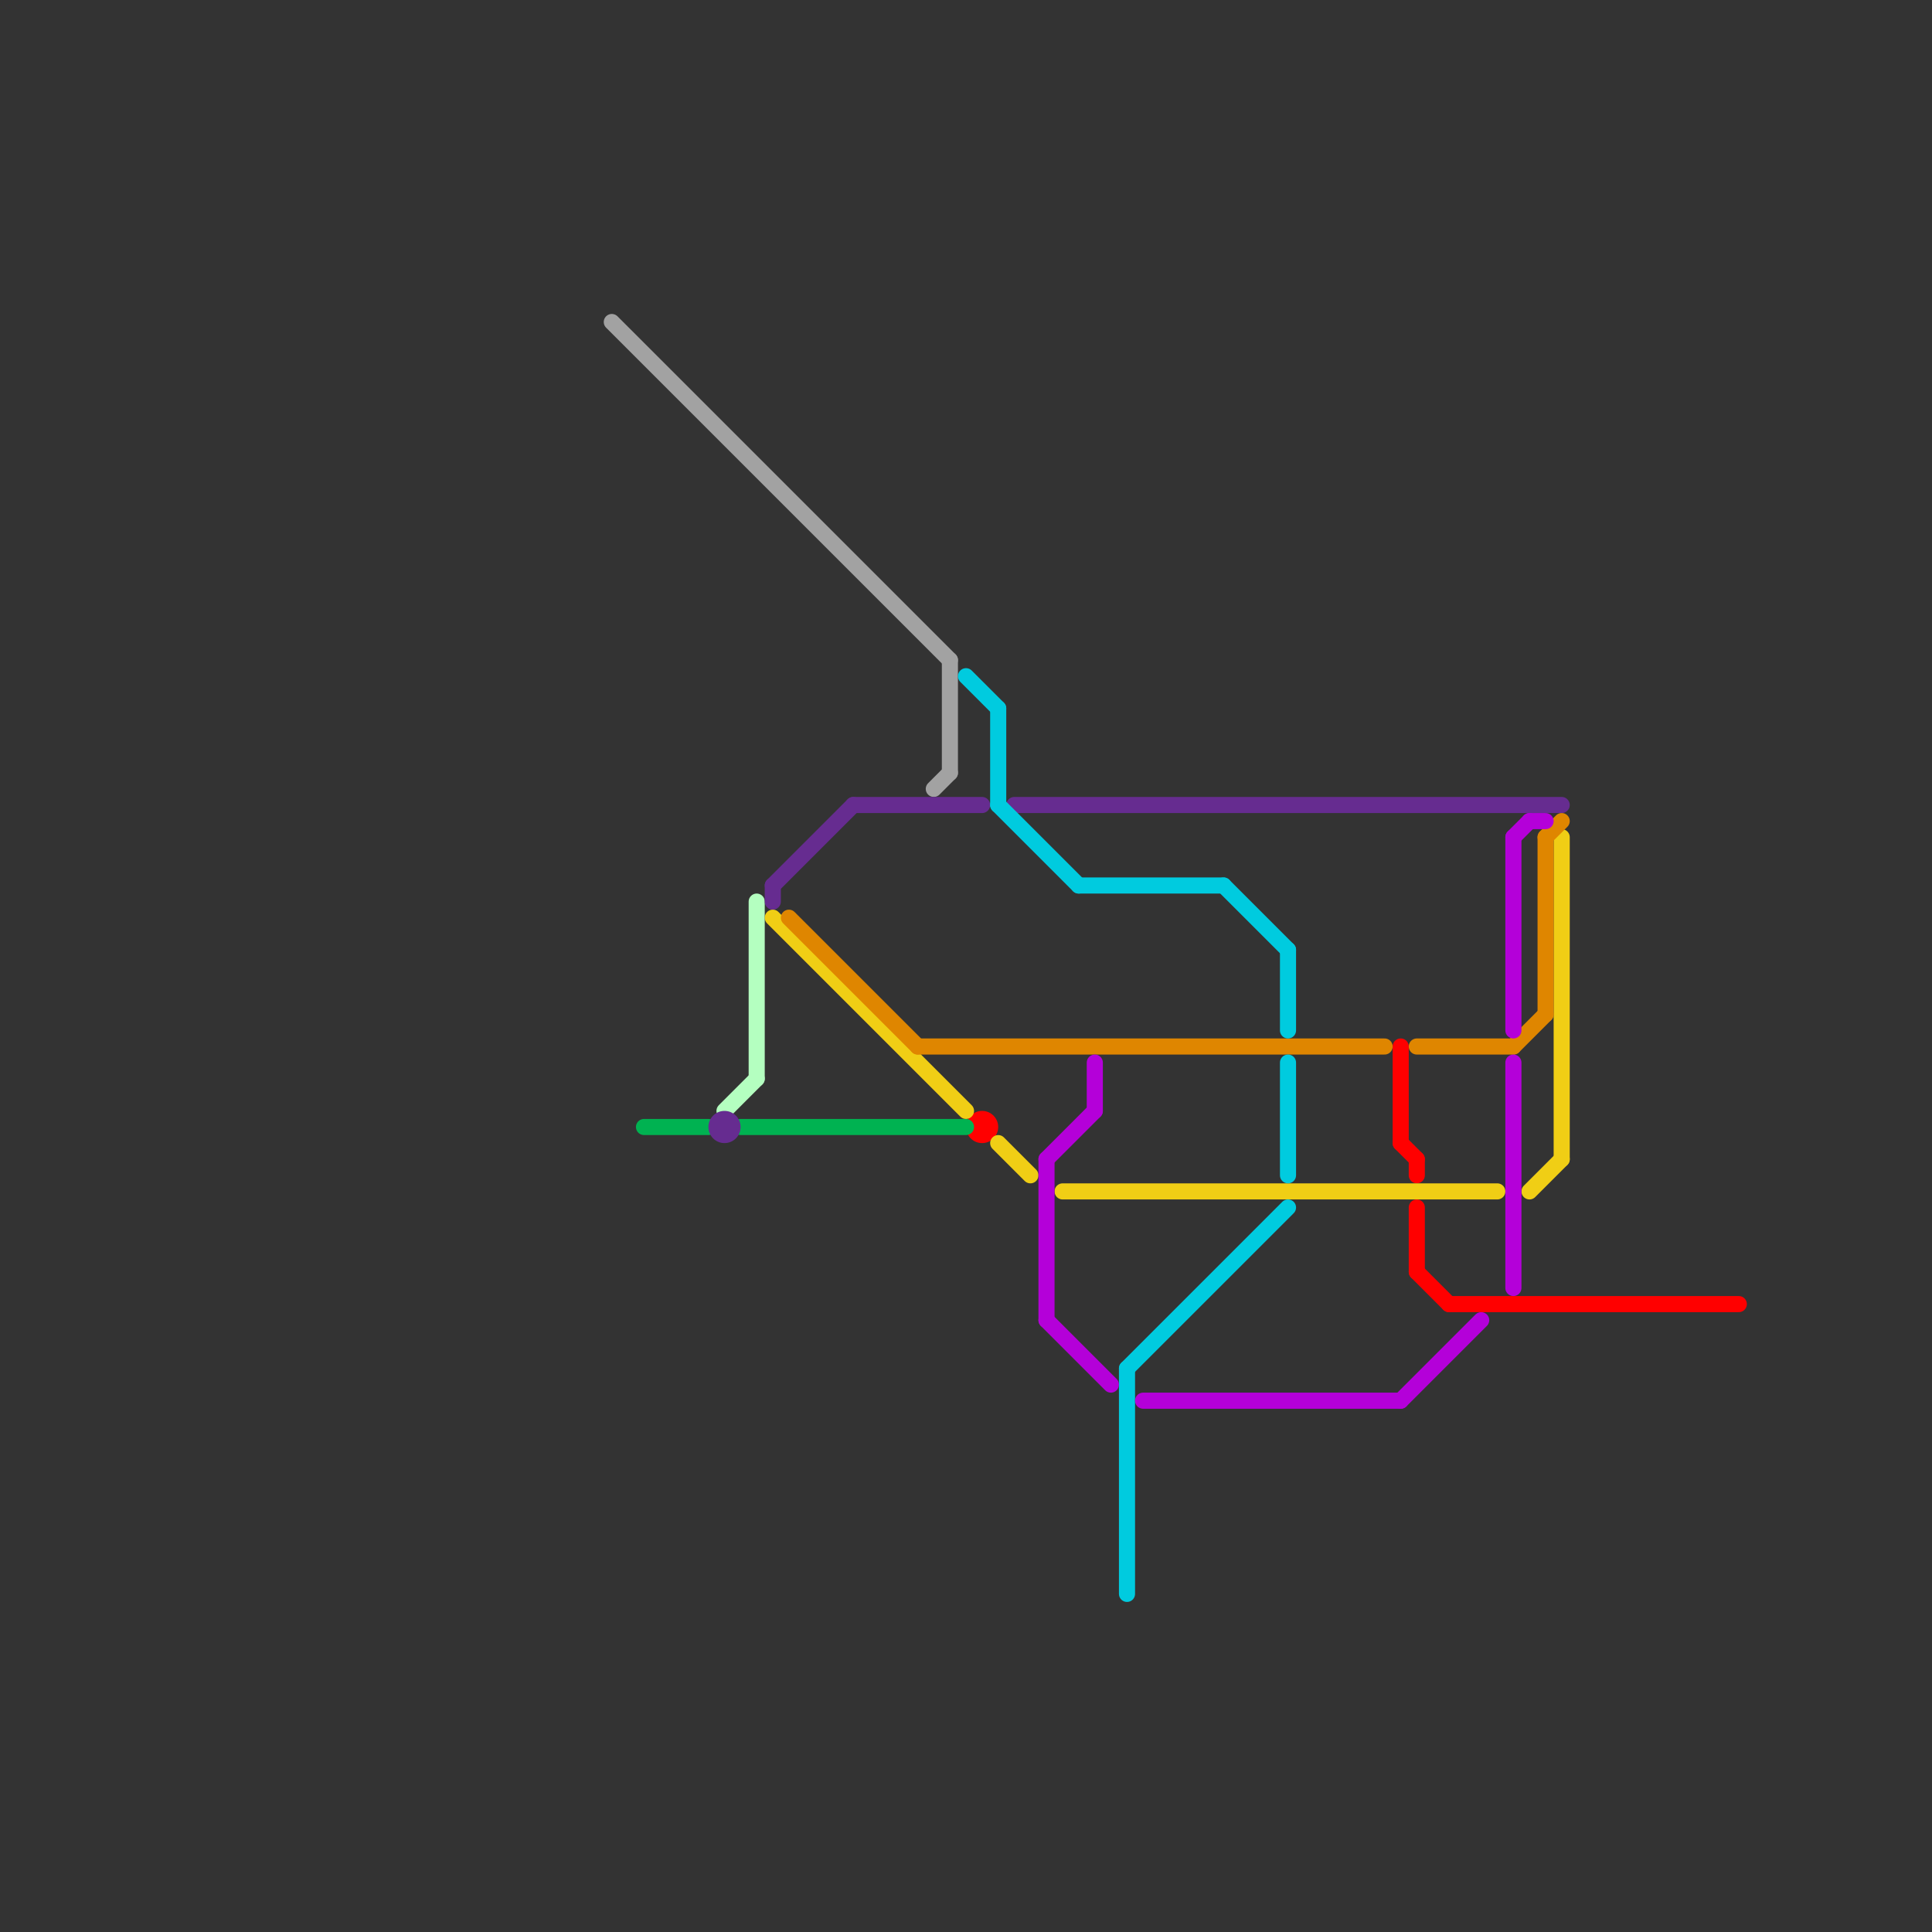 
<svg version="1.1" xmlns="http://www.w3.org/2000/svg" viewBox="0 0 120 120">
<rect x="0" y="0" width="120" height="120" fill="#333333" stroke="none"/>
<style>text { font: 1px Helvetica; font-weight: 600; white-space: pre; dominant-baseline: central; } line { stroke-width: 1; fill: none; stroke-linecap: round; stroke-linejoin: round; } .c0 { stroke: #ff0000 } .c1 { stroke: #a2a2a2 } .c2 { stroke: #00b251 } .c3 { stroke: #b4ffc0 } .c4 { stroke: #662c90 } .c5 { stroke: #f0ce15 } .c6 { stroke: #df8600 } .c7 { stroke: #00cbdf } .c8 { stroke: #b400d9 }</style><defs><g id="wm-xf"><circle r="1.2" fill="#000"/><circle r="0.9" fill="#fff"/><circle r="0.6" fill="#000"/><circle r="0.3" fill="#fff"/></g><g id="wm"><circle r="0.6" fill="#000"/><circle r="0.3" fill="#fff"/></g></defs><line class="c0" x1="87" y1="71" x2="88" y2="72"/><line class="c0" x1="88" y1="72" x2="88" y2="73"/><line class="c0" x1="88" y1="75" x2="88" y2="79"/><line class="c0" x1="88" y1="79" x2="90" y2="81"/><line class="c0" x1="90" y1="81" x2="108" y2="81"/><line class="c0" x1="87" y1="65" x2="87" y2="71"/><circle cx="61" cy="70" r="1" fill="#ff0000" /><line class="c1" x1="59" y1="41" x2="59" y2="48"/><line class="c1" x1="38" y1="20" x2="59" y2="41"/><line class="c1" x1="58" y1="49" x2="59" y2="48"/><line class="c2" x1="40" y1="70" x2="44" y2="70"/><line class="c2" x1="46" y1="70" x2="60" y2="70"/><line class="c3" x1="47" y1="56" x2="47" y2="67"/><line class="c3" x1="45" y1="69" x2="47" y2="67"/><line class="c4" x1="48" y1="55" x2="53" y2="50"/><line class="c4" x1="48" y1="55" x2="48" y2="56"/><line class="c4" x1="63" y1="50" x2="97" y2="50"/><line class="c4" x1="53" y1="50" x2="61" y2="50"/><circle cx="45" cy="70" r="1" fill="#662c90" /><line class="c5" x1="97" y1="52" x2="97" y2="72"/><line class="c5" x1="48" y1="57" x2="60" y2="69"/><line class="c5" x1="95" y1="74" x2="97" y2="72"/><line class="c5" x1="62" y1="71" x2="64" y2="73"/><line class="c5" x1="66" y1="74" x2="93" y2="74"/><line class="c6" x1="88" y1="65" x2="94" y2="65"/><line class="c6" x1="57" y1="65" x2="86" y2="65"/><line class="c6" x1="96" y1="52" x2="97" y2="51"/><line class="c6" x1="94" y1="65" x2="96" y2="63"/><line class="c6" x1="49" y1="57" x2="57" y2="65"/><line class="c6" x1="96" y1="52" x2="96" y2="63"/><line class="c7" x1="70" y1="85" x2="80" y2="75"/><line class="c7" x1="62" y1="44" x2="62" y2="50"/><line class="c7" x1="70" y1="85" x2="70" y2="99"/><line class="c7" x1="60" y1="42" x2="62" y2="44"/><line class="c7" x1="80" y1="59" x2="80" y2="64"/><line class="c7" x1="76" y1="55" x2="80" y2="59"/><line class="c7" x1="62" y1="50" x2="67" y2="55"/><line class="c7" x1="67" y1="55" x2="76" y2="55"/><line class="c7" x1="80" y1="66" x2="80" y2="73"/><line class="c8" x1="94" y1="52" x2="95" y2="51"/><line class="c8" x1="65" y1="72" x2="68" y2="69"/><line class="c8" x1="71" y1="87" x2="87" y2="87"/><line class="c8" x1="65" y1="82" x2="69" y2="86"/><line class="c8" x1="65" y1="72" x2="65" y2="82"/><line class="c8" x1="94" y1="66" x2="94" y2="80"/><line class="c8" x1="87" y1="87" x2="92" y2="82"/><line class="c8" x1="95" y1="51" x2="96" y2="51"/><line class="c8" x1="94" y1="52" x2="94" y2="64"/><line class="c8" x1="68" y1="66" x2="68" y2="69"/>
</svg>
